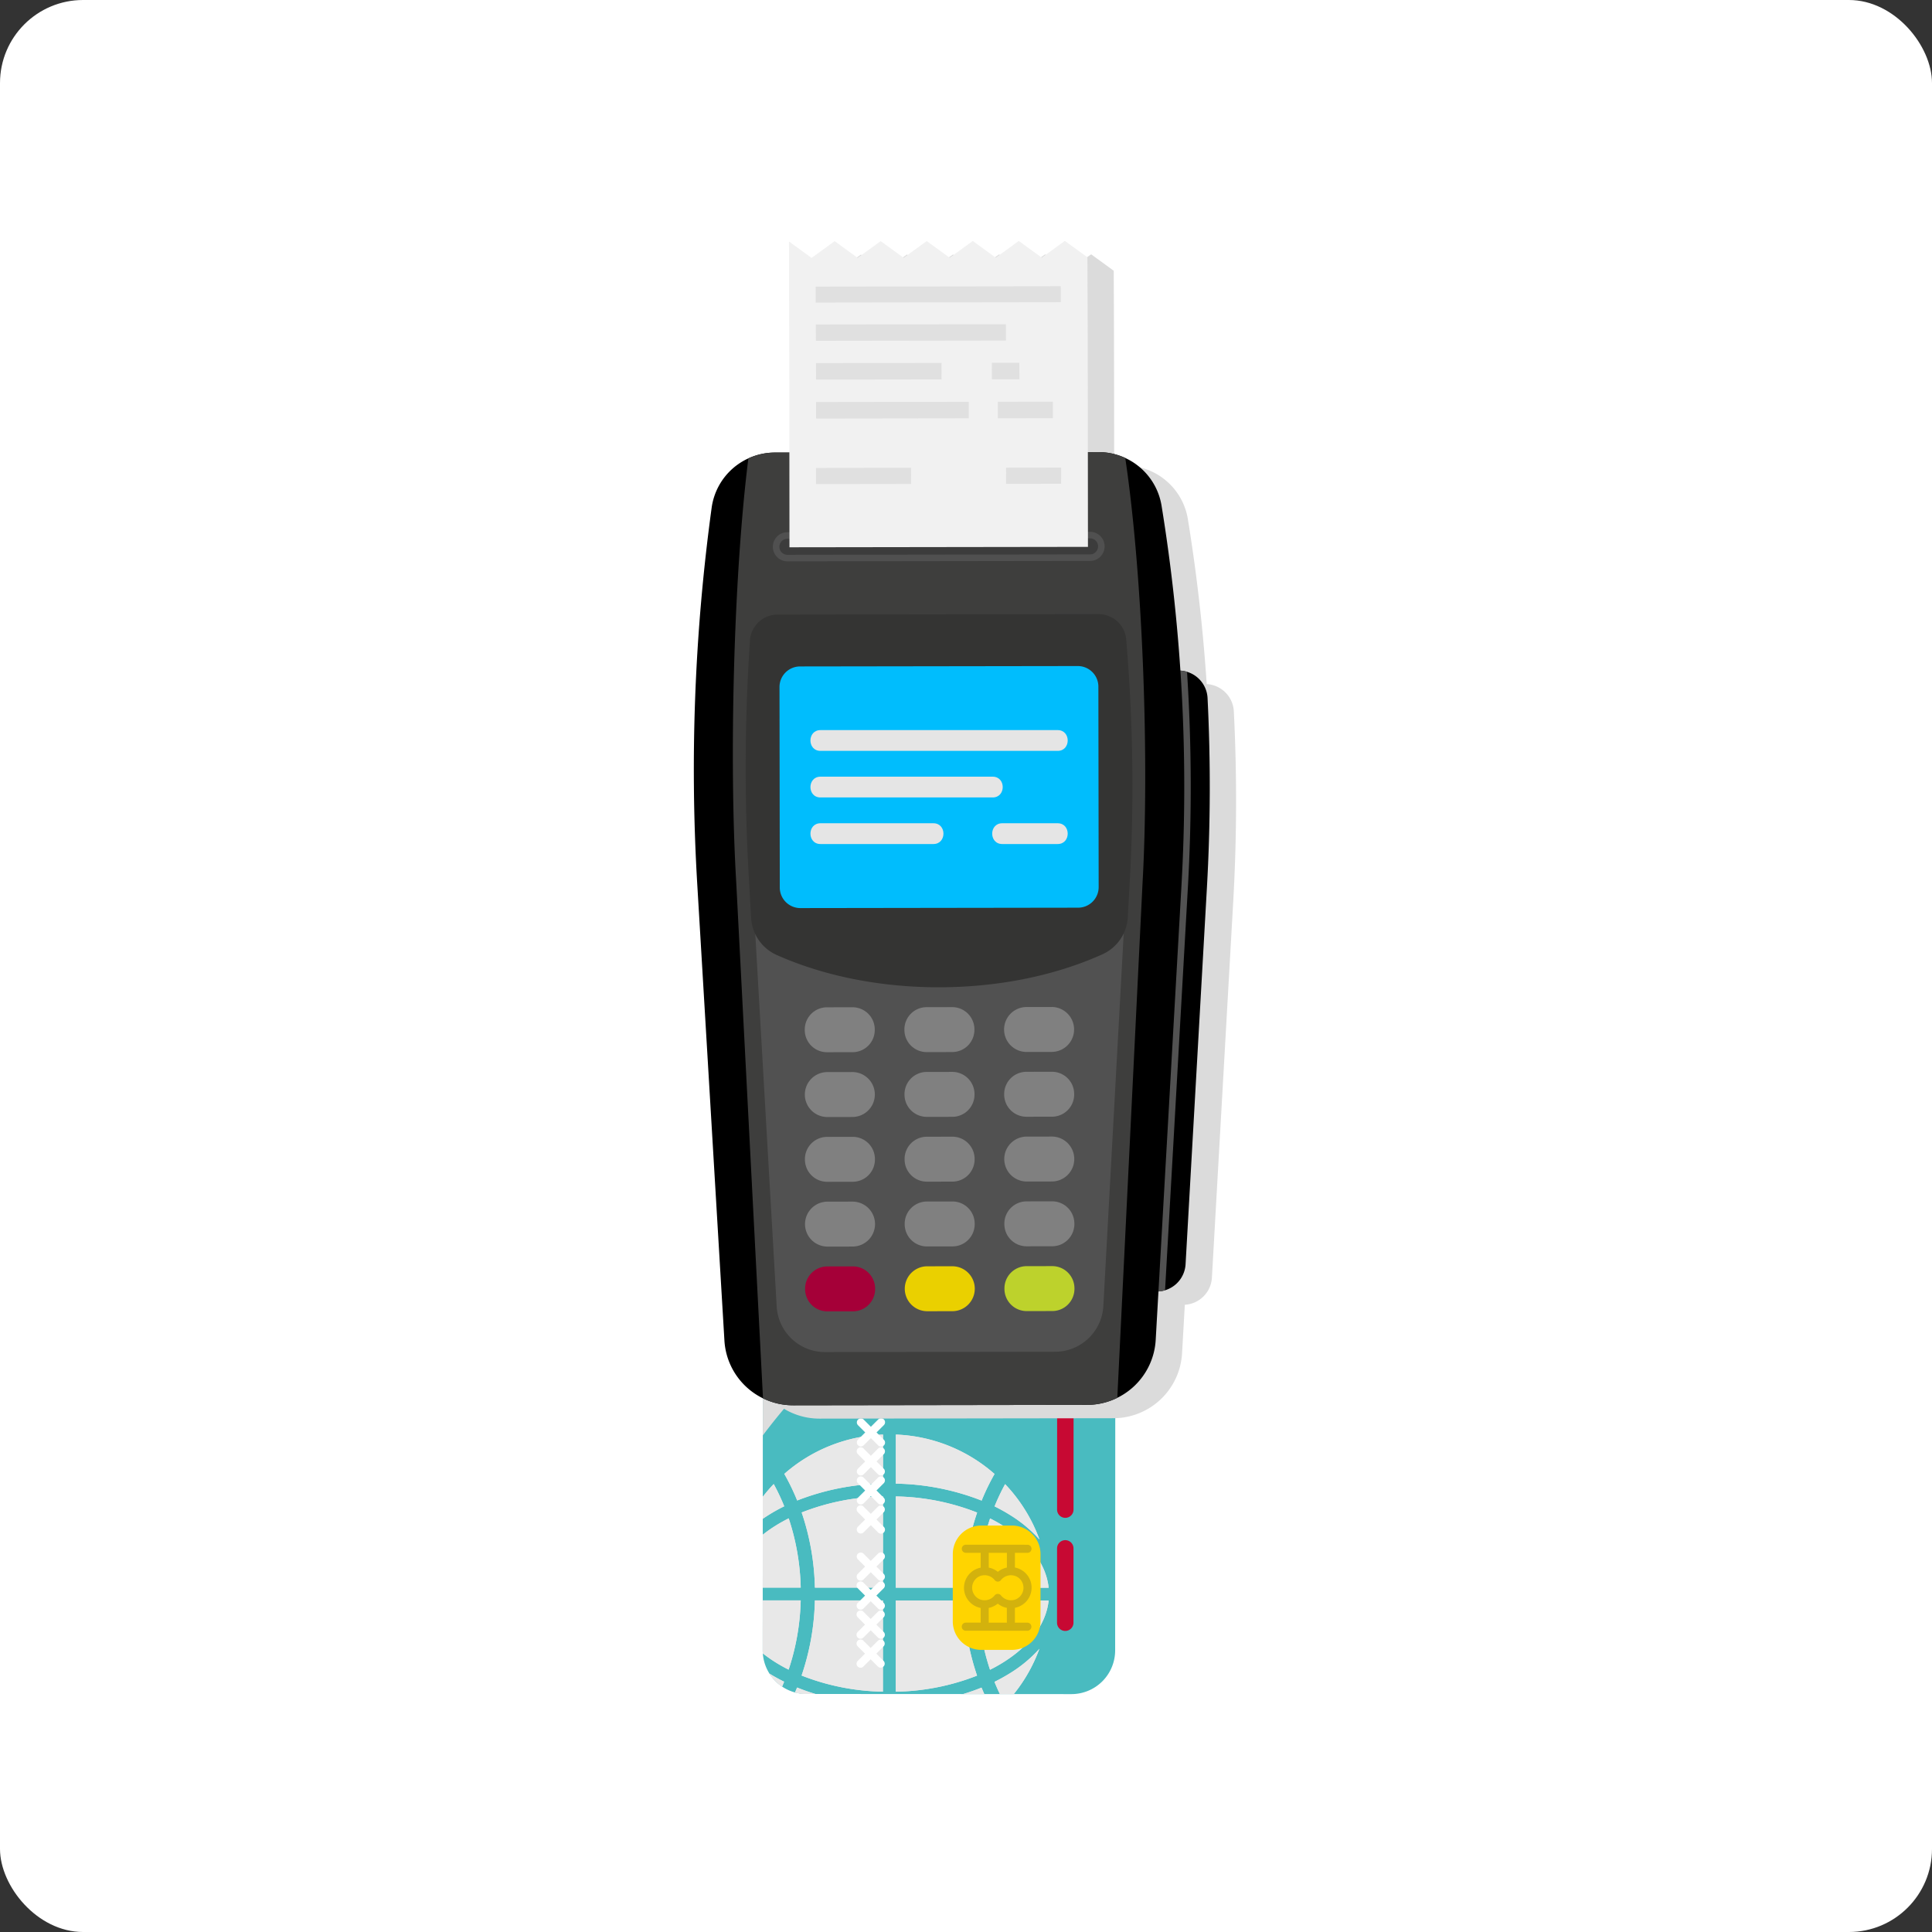 <svg xmlns="http://www.w3.org/2000/svg" width="465" height="465" viewBox="0 0 465 465">
  <rect x="0" y="0" width="465" height="465" fill="#333333" stroke="none"/>
  <g id="handheld" transform="translate(-113 -2417)">
    <g id="Group_12383" data-name="Group 12383">
      <g id="Group_12464" data-name="Group 12464">
        <rect id="Rectangle_7288" data-name="Rectangle 7288" width="465" height="465" rx="20" transform="translate(113 2417)" fill="#fff"/>
        <g id="Group_12463" data-name="Group 12463" transform="translate(-807.265 2331.15)">
          <g id="Group_12440" data-name="Group 12440" transform="translate(1103.834 356.34)">
            <g id="Group_12386" data-name="Group 12386">
              <path id="Path_55896" data-name="Path 55896" d="M1202.592,1625.177a10.524,10.524,0,0,1-10.492-9.777q-.026-.373-.026-.751l.058-116.175a10.524,10.524,0,0,1,10.529-10.518l63.782.031a10.524,10.524,0,0,1,10.517,10.53l-.017,34.331-.041,81.844a10.523,10.523,0,0,1-10.528,10.518l-40.452-.02Z" transform="translate(-1192.073 -1487.956)" fill="#49bbc0"/>
              <path id="Path_55897" data-name="Path 55897" d="M1192.236,1562.944l.032-64.473a10.525,10.525,0,0,1,10.529-10.518l63.782.032a10.523,10.523,0,0,1,10.517,10.529l-.007,14.175C1243.63,1515.634,1213.713,1534.4,1192.236,1562.944Z" transform="translate(-1192.21 -1487.953)" fill="#ddd" style="mix-blend-mode: multiply;isolation: isolate"/>
              <g id="Group_12384" data-name="Group 12384" transform="translate(0 74.785)" style="mix-blend-mode: multiply;isolation: isolate">
                <path id="Path_55898" data-name="Path 55898" d="M1201.261,2105.234l-9.142,0,.006-12.727q.491-.39,1.011-.77c.069-.051.14-.1.21-.152.044-.033.089-.065.132-.095.073-.053.145-.1.219-.155.119-.083.238-.166.359-.248q.542-.37,1.113-.726,1.53-.959,3.2-1.794A56.784,56.784,0,0,1,1201.261,2105.234Z" transform="translate(-1192.111 -2068.397)" fill="#e8e8e8"/>
                <path id="Path_55899" data-name="Path 55899" d="M1251.4,2059.049a60.087,60.087,0,0,1,3.183,18.086l16.384.008.011-21.957A55.839,55.839,0,0,0,1251.4,2059.049Z" transform="translate(-1242.022 -2040.296)" fill="#e8e8e8"/>
                <path id="Path_55900" data-name="Path 55900" d="M1525.986,2090.516q-1.529-.96-3.2-1.8a56.727,56.727,0,0,0-2.911,16.667l17,.009C1536.283,2099.822,1532.471,2094.587,1525.986,2090.516Z" transform="translate(-1468.055 -2068.528)" fill="#e8e8e8"/>
                <path id="Path_55901" data-name="Path 55901" d="M1394.661,2055.2l-.011,21.957,16.384.008a60.093,60.093,0,0,1,3.2-18.083A55.836,55.836,0,0,0,1394.661,2055.2Z" transform="translate(-1362.624 -2040.305)" fill="#e8e8e8"/>
                <path id="Path_55902" data-name="Path 55902" d="M1192.171,2044.663l0-5.3a39.055,39.055,0,0,1,2.636-3.071,51.112,51.112,0,0,1,2.528,5.359,42.044,42.044,0,0,0-3.76,2.09c-.121.076-.241.152-.36.229l-.053.034-.185.119-.034.022-.183.121-.016.01-.121.08c-.037.024-.073.049-.109.074Z" transform="translate(-1192.155 -2024.387)" fill="#e8e8e8"/>
                <path id="Path_55903" data-name="Path 55903" d="M1548.852,2043.918a32.053,32.053,0,0,1,7.038,5.863,38.241,38.241,0,0,0-8.262-13.312,51.064,51.064,0,0,0-2.534,5.356A42.148,42.148,0,0,1,1548.852,2043.918Z" transform="translate(-1489.284 -2024.538)" fill="#e8e8e8"/>
                <path id="Path_55904" data-name="Path 55904" d="M1415.384,1976.9a54.306,54.306,0,0,1,3.106-6.4,38.1,38.1,0,0,0-23.755-9.486l-.006,11.81A59.05,59.05,0,0,1,1415.384,1976.9Z" transform="translate(-1362.691 -1961.012)" fill="#e8e8e8"/>
                <path id="Path_55905" data-name="Path 55905" d="M1549.6,2298.083l-3.344,0q-.694-1.449-1.3-2.948a42.312,42.312,0,0,0,3.76-2.089,32.059,32.059,0,0,0,7.044-5.856A38.126,38.126,0,0,1,1549.6,2298.083Z" transform="translate(-1489.172 -2235.621)" fill="#e8e8e8"/>
                <path id="Path_55906" data-name="Path 55906" d="M1248.727,1972.814l.006-11.81a38.1,38.1,0,0,0-23.765,9.462,54.314,54.314,0,0,1,3.1,6.407A59.045,59.045,0,0,1,1248.727,1972.814Z" transform="translate(-1219.767 -1961.003)" fill="#e8e8e8"/>
                <path id="Path_55907" data-name="Path 55907" d="M1502.343,2347.806l-5.082,0q2.28-.686,4.423-1.552Q1502,2347.035,1502.343,2347.806Z" transform="translate(-1449.013 -2285.346)" fill="#e8e8e8"/>
                <path id="Path_55908" data-name="Path 55908" d="M1205.422,2327.962c-.01.025-.023.052-.033.077a10.563,10.563,0,0,1-3.046-3.128c.14.087.281.173.422.257l.011.007,0,0c.117.071.235.141.353.21q.2.121.411.238c.139.079.276.158.416.235.156.087.314.174.472.259.1.053.193.1.29.155.082.045.163.089.247.131q.226.119.454.233c.152.078.3.155.458.23-.083.2-.167.409-.252.612l0,.01c-.052.122-.1.244-.157.365C1205.452,2327.891,1205.438,2327.927,1205.422,2327.962Z" transform="translate(-1200.719 -2267.38)" fill="#e8e8e8"/>
                <path id="Path_55909" data-name="Path 55909" d="M1246.156,2347.661l.024.007H1244a10.5,10.5,0,0,1-2.743-.363q.117-.267.23-.535c.093-.218.182-.438.272-.657q.8.325,1.625.625c.127.048.255.093.383.137.088.033.178.065.268.095.167.06.336.118.505.173.141.049.284.1.426.143l.154.05c.132.044.265.087.4.128l.178.057C1245.849,2347.567,1246,2347.615,1246.156,2347.661Z" transform="translate(-1233.481 -2285.229)" fill="#e8e8e8"/>
                <path id="Path_55910" data-name="Path 55910" d="M1270.852,2235.464l.011-21.957-16.384-.008a60.1,60.1,0,0,1-3.2,18.083A55.845,55.845,0,0,0,1270.852,2235.464Z" transform="translate(-1241.918 -2173.582)" fill="#e8e8e8"/>
                <path id="Path_55911" data-name="Path 55911" d="M1414.149,2231.655a60.1,60.1,0,0,1-3.183-18.086l-16.384-.008-.011,21.957A55.835,55.835,0,0,0,1414.149,2231.655Z" transform="translate(-1362.558 -2173.633)" fill="#e8e8e8"/>
                <path id="Path_55912" data-name="Path 55912" d="M1525.961,2228.5c6.49-4.065,10.307-9.3,10.905-14.868l-17-.009a56.723,56.723,0,0,0,2.894,16.67C1523.872,2229.736,1524.941,2229.139,1525.961,2228.5Z" transform="translate(-1468.046 -2173.686)" fill="#e8e8e8"/>
                <path id="Path_55913" data-name="Path 55913" d="M1198.309,2230.131q-1.664-.838-3.2-1.8c-.135-.085-.269-.171-.4-.256-.107-.069-.212-.139-.318-.209s-.2-.133-.3-.2l-.01-.008-.253-.173-.294-.208c-.1-.068-.2-.14-.3-.211-.237-.172-.471-.344-.7-.522-.07-.053-.138-.105-.207-.16s-.154-.12-.231-.181q-.026-.372-.026-.75l.006-12,9.142,0A56.782,56.782,0,0,1,1198.309,2230.131Z" transform="translate(-1192.071 -2173.548)" fill="#e8e8e8"/>
                <path id="Path_55914" data-name="Path 55914" d="M1250.415,1972.933a50.907,50.907,0,0,0-2.534,5.355,42.017,42.017,0,0,1,3.758,2.094,32.011,32.011,0,0,1,7.038,5.862A38.242,38.242,0,0,0,1250.415,1972.933Zm-2.545-2.443a38.1,38.1,0,0,0-23.755-9.487l-.006,11.81a59.051,59.051,0,0,1,20.655,4.08A54.264,54.264,0,0,1,1247.87,1970.489Zm-26.84,2.322.006-11.81a38.1,38.1,0,0,0-23.765,9.463,54.194,54.194,0,0,1,3.1,6.406A59.058,59.058,0,0,1,1221.03,1972.811Zm-28.489,8.159.121-.081.016-.01.183-.121.034-.022.185-.119.053-.034c.119-.078.239-.153.36-.229a41.982,41.982,0,0,1,3.76-2.09,51.091,51.091,0,0,0-2.528-5.359,39.058,39.058,0,0,0-2.636,3.071l0,5.3.344-.235Zm28.488-5.078a55.832,55.832,0,0,0-19.578,3.862,60.059,60.059,0,0,1,3.183,18.086l16.384.008Zm22.654,3.883a55.843,55.843,0,0,0-19.574-3.882l-.011,21.957,16.384.008A60.1,60.1,0,0,1,1243.682,1979.775Zm6.319,3.214q-1.527-.96-3.2-1.8a56.737,56.737,0,0,0-2.909,16.667l17,.008C1260.3,1992.295,1256.487,1987.059,1250,1982.989Zm8.662,29.579a32.053,32.053,0,0,1-7.044,5.857,42.375,42.375,0,0,1-3.76,2.089q.6,1.5,1.3,2.948l3.344,0A38.123,38.123,0,0,0,1258.663,2012.568Zm-8.678,3.246c6.49-4.064,10.308-9.3,10.906-14.868l-17-.009a56.744,56.744,0,0,0,2.893,16.67C1247.9,2017.051,1248.966,2016.454,1249.985,2015.814Zm-6.322,3.208a60.1,60.1,0,0,1-3.184-18.086l-16.384-.008-.011,21.958A55.872,55.872,0,0,0,1243.663,2019.022Zm-22.647-18.1-16.384-.008a60.07,60.07,0,0,1-3.2,18.083,55.874,55.874,0,0,0,19.574,3.883Zm-19.8-.01-9.142,0-.006,12q0,.378.026.75c.076.061.153.121.231.181s.137.107.207.16c.229.177.463.35.7.521.1.071.2.143.3.211s.2.139.294.207l.253.173.01.008c.1.067.2.135.3.2s.211.14.318.208c.132.086.266.172.4.256q1.529.961,3.2,1.8A56.783,56.783,0,0,0,1201.219,2000.917Zm-4.446,20.667c.016-.036.03-.071.045-.107.054-.121.106-.244.157-.365l0-.01c.086-.2.169-.407.252-.612-.153-.075-.306-.152-.458-.23s-.3-.155-.454-.234c-.083-.042-.165-.086-.247-.131-.1-.05-.194-.1-.29-.154-.158-.085-.315-.172-.472-.259-.14-.077-.277-.156-.415-.235s-.276-.158-.412-.238c-.119-.069-.236-.14-.354-.21l0,0-.01-.007c-.141-.085-.282-.17-.422-.258a10.56,10.56,0,0,0,3.046,3.128C1196.751,2021.635,1196.763,2021.609,1196.774,2021.583Zm7.973,1.849-.459-.141-.178-.057c-.133-.041-.266-.085-.4-.128l-.154-.05c-.142-.046-.285-.094-.426-.143-.169-.055-.338-.114-.505-.173-.09-.03-.18-.062-.268-.095-.128-.045-.256-.091-.383-.137q-.823-.3-1.625-.625c-.09.219-.18.439-.272.657q-.113.269-.23.535a10.51,10.51,0,0,0,2.743.363h2.181Zm40-1.527q-2.14.864-4.423,1.552l5.082,0Q1245.061,2022.688,1244.742,2021.906Zm-46.415-40.738q-1.665.836-3.2,1.794-.57.358-1.113.726c-.121.082-.24.165-.359.248-.074.05-.146.1-.219.154-.043.03-.088.062-.132.095-.07.05-.141.1-.21.152q-.521.38-1.011.77l-.006,12.727,9.142,0A56.786,56.786,0,0,0,1198.327,1981.167Z" transform="translate(-1192.071 -1961.001)" fill="#e8e8e8"/>
              </g>
              <path id="Path_55915" data-name="Path 55915" d="M1644.226,1801.459l-.021,41.622a1.979,1.979,0,0,1-1.98,1.978h0a1.979,1.979,0,0,1-1.978-1.98l.021-41.622a1.979,1.979,0,0,1,1.98-1.979h0A1.98,1.98,0,0,1,1644.226,1801.459Z" transform="translate(-1569.394 -1750.23)" fill="#c70933"/>
              <path id="Path_55916" data-name="Path 55916" d="M1248.6,1561.5l.01-19.749a2.017,2.017,0,0,0-1.883-2.034,1.98,1.98,0,0,0-2.076,1.976l-.01,19.8a1.979,1.979,0,0,0,1.978,1.98h0A1.979,1.979,0,0,0,1248.6,1561.5Z" transform="translate(-1236.334 -1531.532)" fill="#c1003a"/>
              <path id="Path_55917" data-name="Path 55917" d="M1248.536,1758.692l0-8.625a1.979,1.979,0,0,0-1.978-1.98h0a1.979,1.979,0,0,0-1.98,1.978l0,8.681a1.979,1.979,0,0,0,2.074,1.978A2.016,2.016,0,0,0,1248.536,1758.692Z" transform="translate(-1236.276 -1706.962)" fill="#c1003a"/>
              <path id="Path_55918" data-name="Path 55918" d="M1644.128,2123.754l-.009,17.891a1.98,1.98,0,0,1-1.981,1.978h0a1.979,1.979,0,0,1-1.978-1.98l.009-17.891a1.979,1.979,0,0,1,1.98-1.979h0A1.98,1.98,0,0,1,1644.128,2123.754Z" transform="translate(-1569.321 -2021.573)" fill="#c70933"/>
              <g id="Group_12385" data-name="Group 12385" transform="translate(45.747 96.686)">
                <path id="Path_55919" data-name="Path 55919" d="M1481.445,2122.585l.008-16.174a6.877,6.877,0,0,1,6.88-6.873l7.358,0a6.877,6.877,0,0,1,6.873,6.88l-.008,16.174a6.877,6.877,0,0,1-6.88,6.873l-7.358,0A6.877,6.877,0,0,1,1481.445,2122.585Z" transform="translate(-1481.445 -2099.538)" fill="#ffd400"/>
                <path id="Path_55920" data-name="Path 55920" d="M1509.253,2149.42h1.843a.972.972,0,0,0,.021-1.943l-3.033,0q0-1.789,0-3.578a4.933,4.933,0,0,0,.556-9.554,4.684,4.684,0,0,0-.551-.146l0-3.532h3.013a.972.972,0,0,0,.022-1.944l-13-.007h-1.843a.972.972,0,0,0-.022,1.944l3.583,0q0,1.789,0,3.578a4.933,4.933,0,0,0-.555,9.554,4.587,4.587,0,0,0,.551.147l0,3.532h-3.563a.972.972,0,0,0-.021,1.944Zm-3.1-18.756q0,1.772,0,3.545a5.087,5.087,0,0,0-2.179,1.036,4.806,4.806,0,0,0-2.184-1.019q0-1.782,0-3.564Zm-6.687,11.111a3.028,3.028,0,0,1,.336-5.561,3.109,3.109,0,0,1,3.481,1.095.974.974,0,0,0,1.374,0,3.091,3.091,0,0,1,3.812-.946,3.028,3.028,0,0,1-.335,5.561,3.088,3.088,0,0,1-3.394-.994.986.986,0,0,0-.087-.1.98.98,0,0,0-1.374,0,1.057,1.057,0,0,0-.095.111A3.071,3.071,0,0,1,1499.461,2141.775Zm2.318,2.153a5.088,5.088,0,0,0,2.179-1.036,4.806,4.806,0,0,0,2.184,1.019q0,1.782,0,3.564l-4.363,0Q1501.779,2145.7,1501.779,2143.928Z" transform="translate(-1493.128 -2124.103)" fill="#d3b20d"/>
              </g>
            </g>
            <g id="Group_12439" data-name="Group 12439" transform="translate(22.596 6.316)">
              <g id="Group_12399" data-name="Group 12399" transform="translate(0.098)">
                <g id="Group_12389" data-name="Group 12389" transform="translate(0.021)">
                  <g id="Group_12388" data-name="Group 12388">
                    <g id="Group_12387" data-name="Group 12387">
                      <path id="Path_55921" data-name="Path 55921" d="M1339.149,1532.659l1.146,1.149.6.6a.962.962,0,1,0,1.362-1.36l-1.75-1.753,1.149-1.147.6-.6a.963.963,0,1,0-1.36-1.363l-1.753,1.75-1.146-1.149-.6-.6a.963.963,0,0,0-1.363,1.36l1.75,1.753-1.149,1.146-.6.6a.963.963,0,1,0,1.36,1.363Z" transform="translate(-1335.758 -1527.905)" fill="#fff"/>
                    </g>
                  </g>
                </g>
                <g id="Group_12392" data-name="Group 12392" transform="translate(0.014 6.985)">
                  <g id="Group_12391" data-name="Group 12391">
                    <g id="Group_12390" data-name="Group 12390">
                      <path id="Path_55922" data-name="Path 55922" d="M1339.1,1576.84l1.146,1.149.6.6a.962.962,0,1,0,1.362-1.36l-1.75-1.753,1.149-1.146.6-.6a.963.963,0,1,0-1.36-1.363l-1.753,1.75-1.146-1.149-.6-.6a.963.963,0,1,0-1.363,1.36l1.75,1.753-1.149,1.146-.6.6a.963.963,0,1,0,1.36,1.363Z" transform="translate(-1335.713 -1572.086)" fill="#fff"/>
                    </g>
                  </g>
                </g>
                <g id="Group_12395" data-name="Group 12395" transform="translate(0.007 13.969)">
                  <g id="Group_12394" data-name="Group 12394">
                    <g id="Group_12393" data-name="Group 12393">
                      <path id="Path_55923" data-name="Path 55923" d="M1339.059,1621.02l1.146,1.149.6.6a.963.963,0,0,0,1.363-1.36l-1.75-1.753,1.149-1.146.6-.6a.963.963,0,1,0-1.36-1.363l-1.753,1.75-1.147-1.149-.6-.6a.963.963,0,1,0-1.363,1.36l1.75,1.753-1.149,1.146-.6.6a.963.963,0,1,0,1.36,1.363Z" transform="translate(-1335.668 -1616.266)" fill="#fff"/>
                    </g>
                  </g>
                </g>
                <g id="Group_12398" data-name="Group 12398" transform="translate(0 20.954)">
                  <g id="Group_12397" data-name="Group 12397">
                    <g id="Group_12396" data-name="Group 12396">
                      <path id="Path_55924" data-name="Path 55924" d="M1339.014,1665.2l1.147,1.149.6.6a.963.963,0,1,0,1.363-1.36l-1.75-1.753,1.149-1.146.6-.6a.963.963,0,0,0-1.36-1.363l-1.753,1.75-1.146-1.149-.6-.6a.963.963,0,0,0-1.363,1.36l1.75,1.753-1.149,1.146-.6.6a.962.962,0,1,0,1.36,1.363Z" transform="translate(-1335.623 -1660.447)" fill="#fff"/>
                    </g>
                  </g>
                </g>
              </g>
              <g id="Group_12412" data-name="Group 12412" transform="translate(0.065 32.283)">
                <g id="Group_12402" data-name="Group 12402" transform="translate(0.021)">
                  <g id="Group_12401" data-name="Group 12401">
                    <g id="Group_12400" data-name="Group 12400">
                      <path id="Path_55925" data-name="Path 55925" d="M1338.942,1736.865l1.146,1.149.6.6a.963.963,0,0,0,1.363-1.36l-1.75-1.753,1.149-1.146.6-.6a.963.963,0,0,0-1.36-1.363l-1.753,1.75-1.146-1.149-.6-.6a.963.963,0,1,0-1.363,1.36l1.75,1.753-1.149,1.147-.6.6a.963.963,0,1,0,1.36,1.363Z" transform="translate(-1335.55 -1732.111)" fill="#fff"/>
                    </g>
                  </g>
                </g>
                <g id="Group_12405" data-name="Group 12405" transform="translate(0.014 6.984)">
                  <g id="Group_12404" data-name="Group 12404">
                    <g id="Group_12403" data-name="Group 12403">
                      <path id="Path_55926" data-name="Path 55926" d="M1338.9,1781.045l1.146,1.149.6.6a.962.962,0,1,0,1.363-1.36l-1.75-1.753,1.149-1.146.6-.6a.962.962,0,1,0-1.36-1.363l-1.753,1.75-1.146-1.149-.6-.6a.963.963,0,1,0-1.363,1.36l1.75,1.753-1.149,1.146-.6.6a.963.963,0,0,0,1.36,1.363Z" transform="translate(-1335.506 -1776.292)" fill="#fff"/>
                    </g>
                  </g>
                </g>
                <g id="Group_12408" data-name="Group 12408" transform="translate(0.007 13.969)">
                  <g id="Group_12407" data-name="Group 12407">
                    <g id="Group_12406" data-name="Group 12406">
                      <path id="Path_55927" data-name="Path 55927" d="M1338.852,1825.226l1.146,1.149.6.6a.963.963,0,0,0,1.363-1.36l-1.75-1.753,1.149-1.146.6-.6a.962.962,0,1,0-1.36-1.363l-1.753,1.75-1.147-1.149-.6-.6a.963.963,0,0,0-1.363,1.36l1.75,1.753-1.149,1.147-.6.6a.963.963,0,0,0,1.36,1.363Z" transform="translate(-1335.461 -1820.472)" fill="#fff"/>
                    </g>
                  </g>
                </g>
                <g id="Group_12411" data-name="Group 12411" transform="translate(0 20.954)">
                  <g id="Group_12410" data-name="Group 12410">
                    <g id="Group_12409" data-name="Group 12409">
                      <path id="Path_55928" data-name="Path 55928" d="M1338.807,1869.406l1.147,1.149.6.6a.963.963,0,1,0,1.363-1.36l-1.75-1.753,1.149-1.146.6-.6a.963.963,0,0,0-1.36-1.363l-1.753,1.75-1.147-1.149-.6-.6a.963.963,0,0,0-1.363,1.36l1.75,1.753-1.149,1.146-.6.6a.963.963,0,1,0,1.36,1.363Z" transform="translate(-1335.416 -1864.652)" fill="#fff"/>
                    </g>
                  </g>
                </g>
              </g>
              <g id="Group_12425" data-name="Group 12425" transform="translate(0.033 64.566)">
                <g id="Group_12415" data-name="Group 12415" transform="translate(0.021)">
                  <g id="Group_12414" data-name="Group 12414">
                    <g id="Group_12413" data-name="Group 12413">
                      <path id="Path_55929" data-name="Path 55929" d="M1338.735,1941.071l1.146,1.149.6.6a.963.963,0,1,0,1.363-1.36l-1.75-1.753,1.149-1.147.6-.6a.963.963,0,1,0-1.36-1.363l-1.753,1.75-1.146-1.149-.6-.6a.963.963,0,0,0-1.363,1.36l1.75,1.753-1.149,1.147-.6.6a.963.963,0,0,0,1.36,1.363Z" transform="translate(-1335.344 -1936.317)" fill="#fff"/>
                    </g>
                  </g>
                </g>
                <g id="Group_12418" data-name="Group 12418" transform="translate(0.014 6.984)">
                  <g id="Group_12417" data-name="Group 12417">
                    <g id="Group_12416" data-name="Group 12416">
                      <path id="Path_55930" data-name="Path 55930" d="M1338.69,1985.251l1.146,1.149.6.6a.963.963,0,0,0,1.363-1.36l-1.75-1.753,1.149-1.146.6-.6a.962.962,0,1,0-1.36-1.363l-1.753,1.75-1.146-1.149-.6-.6a.963.963,0,1,0-1.363,1.36l1.75,1.753-1.149,1.146-.6.6a.963.963,0,0,0,1.36,1.363Z" transform="translate(-1335.299 -1980.497)" fill="#fff"/>
                    </g>
                  </g>
                </g>
                <g id="Group_12421" data-name="Group 12421" transform="translate(0.007 13.969)">
                  <g id="Group_12420" data-name="Group 12420">
                    <g id="Group_12419" data-name="Group 12419">
                      <path id="Path_55931" data-name="Path 55931" d="M1338.645,2029.432l1.146,1.149.6.6a.962.962,0,0,0,1.363-1.36l-1.75-1.753,1.149-1.146.6-.6a.962.962,0,1,0-1.36-1.363l-1.753,1.75-1.146-1.149-.6-.6a.963.963,0,0,0-1.363,1.36l1.75,1.753-1.149,1.146-.6.6a.963.963,0,0,0,1.36,1.363Z" transform="translate(-1335.254 -2024.678)" fill="#fff"/>
                    </g>
                  </g>
                </g>
                <g id="Group_12424" data-name="Group 12424" transform="translate(0 20.954)">
                  <g id="Group_12423" data-name="Group 12423">
                    <g id="Group_12422" data-name="Group 12422">
                      <path id="Path_55932" data-name="Path 55932" d="M1338.6,2073.612l1.147,1.149.6.6a.963.963,0,1,0,1.363-1.36l-1.75-1.753,1.149-1.146.6-.6a.963.963,0,0,0-1.36-1.363l-1.753,1.75-1.146-1.149-.6-.6a.963.963,0,1,0-1.363,1.36l1.75,1.753-1.149,1.146-.6.6a.963.963,0,0,0,1.36,1.363Z" transform="translate(-1335.209 -2068.858)" fill="#fff"/>
                    </g>
                  </g>
                </g>
              </g>
              <g id="Group_12438" data-name="Group 12438" transform="translate(0 96.849)">
                <g id="Group_12428" data-name="Group 12428" transform="translate(0.021)">
                  <g id="Group_12427" data-name="Group 12427">
                    <g id="Group_12426" data-name="Group 12426">
                      <path id="Path_55933" data-name="Path 55933" d="M1338.528,2145.277l1.146,1.149.6.6a.963.963,0,1,0,1.363-1.36l-1.75-1.753,1.149-1.146.6-.6a.963.963,0,1,0-1.36-1.363l-1.753,1.75-1.146-1.149-.6-.6a.963.963,0,0,0-1.363,1.36l1.75,1.753-1.149,1.146-.6.6a.962.962,0,1,0,1.36,1.362Z" transform="translate(-1335.136 -2140.523)" fill="#fff"/>
                    </g>
                  </g>
                </g>
                <g id="Group_12431" data-name="Group 12431" transform="translate(0.014 6.984)">
                  <g id="Group_12430" data-name="Group 12430">
                    <g id="Group_12429" data-name="Group 12429">
                      <path id="Path_55934" data-name="Path 55934" d="M1338.483,2189.457l1.146,1.149.6.6a.963.963,0,1,0,1.363-1.36l-1.75-1.753,1.149-1.146.6-.6a.963.963,0,1,0-1.36-1.363l-1.753,1.75-1.146-1.149-.6-.6a.963.963,0,1,0-1.363,1.36l1.75,1.753-1.149,1.146-.6.6a.962.962,0,1,0,1.36,1.362Z" transform="translate(-1335.092 -2184.703)" fill="#fff"/>
                    </g>
                  </g>
                </g>
                <g id="Group_12434" data-name="Group 12434" transform="translate(0.007 13.969)">
                  <g id="Group_12433" data-name="Group 12433">
                    <g id="Group_12432" data-name="Group 12432">
                      <path id="Path_55935" data-name="Path 55935" d="M1338.438,2233.638l1.147,1.149.6.6a.963.963,0,1,0,1.363-1.36l-1.75-1.753,1.149-1.147.6-.6a.962.962,0,1,0-1.36-1.363l-1.753,1.75-1.147-1.149-.6-.6a.963.963,0,1,0-1.363,1.36l1.75,1.753-1.149,1.146-.6.6a.963.963,0,1,0,1.36,1.363Z" transform="translate(-1335.047 -2228.884)" fill="#fff"/>
                    </g>
                  </g>
                </g>
                <g id="Group_12437" data-name="Group 12437" transform="translate(0 20.954)">
                  <g id="Group_12436" data-name="Group 12436">
                    <g id="Group_12435" data-name="Group 12435">
                      <path id="Path_55936" data-name="Path 55936" d="M1338.393,2277.818l1.147,1.149.6.6a.963.963,0,0,0,1.363-1.36l-1.75-1.753,1.149-1.146.6-.6a.963.963,0,0,0-1.36-1.363l-1.753,1.75-1.147-1.149-.6-.6a.962.962,0,1,0-1.363,1.36l1.75,1.753-1.149,1.147-.6.6a.962.962,0,1,0,1.36,1.363Z" transform="translate(-1335.002 -2273.064)" fill="#fff"/>
                    </g>
                  </g>
                </g>
              </g>
            </g>
          </g>
          <g id="Group_12457" data-name="Group 12457" transform="translate(1087.265 143.85)">
            <path id="Path_55937" data-name="Path 55937" d="M1250.938,274.331a6.939,6.939,0,0,0-6.532-6.618q-1.322-19.929-4.533-39.693a15.373,15.373,0,0,0-15.193-12.9l-2.549,0c-.009-15.714-.02-32.061-.107-46.891q-2.706-1.984-5.4-3.932h-.064q-2.766,1.987-5.522,4.013-2.752-2.017-5.494-4h-.064q-2.766,1.987-5.522,4.013-2.751-2.017-5.494-4h-.064q-2.766,1.987-5.523,4.013-2.751-2.017-5.494-4h-.064q-2.766,1.987-5.522,4.013-2.751-2.017-5.494-4h-.064q-2.766,1.987-5.522,4.013-2.751-2.017-5.494-4h-.064q-2.766,1.987-5.522,4.013-2.722-2-5.436-3.956c.045,15.834.078,33.686.1,50.788l-3.5,0a15.364,15.364,0,0,0-15.206,13.292,464.705,464.705,0,0,0-3.462,90.581l6.539,109.851a16.567,16.567,0,0,0,16.556,15.577l70.735-.1a16.575,16.575,0,0,0,16.511-15.624l.662-11.682a6.936,6.936,0,0,0,6.524-6.553l5.139-90.682A429.064,429.064,0,0,0,1250.938,274.331Z" transform="translate(-1120.971 -161.067)" fill="#dbdbdb" style="mix-blend-mode: multiply;isolation: isolate"/>
            <path id="Path_55938" data-name="Path 55938" d="M1552.706,850.08l-5.139,90.682a6.955,6.955,0,0,1-6.943,6.569l-46.244.065c.165-3.887.2-7.776.171-11.638-.064-7.691-.422-15.374-.692-23.058-.286-8.088-.29-16.17-.3-24.261l-.128-90.476,52.462-.074a6.955,6.955,0,0,1,6.966,6.633A429.1,429.1,0,0,1,1552.706,850.08Z" transform="translate(-1429.219 -694.491)"/>
            <path id="Path_55939" data-name="Path 55939" d="M1523.71,850.086l-5.494,96.949a6.991,6.991,0,0,1-2,.3l-50.826.072c.164-3.888.2-7.776.169-11.638-.062-7.691-.422-15.374-.692-23.058-.284-8.088-.29-16.17-.3-24.261l-.128-90.476,57.046-.081a6.982,6.982,0,0,1,2.02.294A429.636,429.636,0,0,1,1523.71,850.086Z" transform="translate(-1404.806 -694.491)" fill="#525252"/>
            <path id="Path_55940" data-name="Path 55940" d="M1204.623,569.651l-6.2,109.338a16.575,16.575,0,0,1-16.511,15.624l-70.735.1a16.567,16.567,0,0,1-16.556-15.577l-6.539-109.851a464.686,464.686,0,0,1,3.462-90.581,15.368,15.368,0,0,1,5.111-9.494,15.424,15.424,0,0,1,10.095-3.8l77.891-.11a15.374,15.374,0,0,1,15.193,12.9A421.448,421.448,0,0,1,1204.623,569.651Z" transform="translate(-1087.265 -414.484)"/>
            <path id="Path_55941" data-name="Path 55941" d="M1245.239,569.117l-6.071,123.8a16.408,16.408,0,0,1-7.265,1.695l-70.735.1a16.43,16.43,0,0,1-7.275-1.674l-6.449-124.313c-1.691-28.426-.721-72.755,2.926-101.917a15.238,15.238,0,0,1,6.371-1.4l77.891-.11a15.344,15.344,0,0,1,6.452,1.41C1245.444,496,1246.86,540.471,1245.239,569.117Z" transform="translate(-1137.252 -414.484)" fill="#3e3e3d"/>
            <path id="Path_55942" data-name="Path 55942" d="M1262.005,782.118a408.269,408.269,0,0,0-.818-57.563,6.554,6.554,0,0,0-6.541-6l-75.966.107a6.553,6.553,0,0,0-6.531,6.111,452.354,452.354,0,0,0-.219,56.939l5.886,102.445a11.636,11.636,0,0,0,11.633,10.969l55.387-.078a11.636,11.636,0,0,0,11.6-11Z" transform="translate(-1157.88 -627.704)" fill="#515151"/>
            <path id="Path_55943" data-name="Path 55943" d="M1258.6,776.633l-.456,8.32a10.4,10.4,0,0,1-6.119,8.9c-11.022,4.973-24.575,7.914-39.236,7.934-14.607.021-28.125-2.862-39.14-7.768a10.393,10.393,0,0,1-6.159-8.9l-.51-8.9a459.884,459.884,0,0,1-.419-46.07q.244-5.924.64-11.847a6.662,6.662,0,0,1,6.642-6.216l77.267-.109a6.664,6.664,0,0,1,6.653,6.1q.5,5.909.832,11.823A414.425,414.425,0,0,1,1258.6,776.633Z" transform="translate(-1153.702 -622.165)" fill="#343433"/>
            <path id="Path_55944" data-name="Path 55944" d="M1289.507,849.153l-66.839.094a4.955,4.955,0,0,1-4.962-4.948l-.068-48.248a4.955,4.955,0,0,1,4.948-4.962l66.839-.095a4.956,4.956,0,0,1,4.962,4.948l.068,48.248A4.955,4.955,0,0,1,1289.507,849.153Z" transform="translate(-1197.026 -688.687)" fill="#00bdfd"/>
            <g id="Group_12441" data-name="Group 12441" transform="translate(26.689 184.357)">
              <path id="Path_55945" data-name="Path 55945" d="M1267.6,1321.289l-6.154.009a5.348,5.348,0,0,1-5.355-5.34v-.118a5.347,5.347,0,0,1,5.34-5.355l6.154-.009a5.348,5.348,0,0,1,5.355,5.34v.118A5.348,5.348,0,0,1,1267.6,1321.289Z" transform="translate(-1256.087 -1310.401)" fill="gray"/>
              <path id="Path_55946" data-name="Path 55946" d="M1419.335,1321.075l-6.154.009a5.347,5.347,0,0,1-5.355-5.34v-.118a5.347,5.347,0,0,1,5.34-5.355l6.154-.009a5.347,5.347,0,0,1,5.355,5.34v.118A5.348,5.348,0,0,1,1419.335,1321.075Z" transform="translate(-1383.838 -1310.22)" fill="gray"/>
              <path id="Rectangle_8762" data-name="Rectangle 8762" d="M5.407,0h6.035a5.407,5.407,0,0,1,5.407,5.407v0a5.407,5.407,0,0,1-5.407,5.407H5.406A5.406,5.406,0,0,1,0,5.407v0A5.407,5.407,0,0,1,5.407,0Z" transform="translate(47.97 0.024) rotate(-0.081)" fill="gray"/>
            </g>
            <g id="Group_12442" data-name="Group 12442" transform="translate(26.704 199.957)">
              <path id="Rectangle_8763" data-name="Rectangle 8763" d="M5.407,0h6.035a5.406,5.406,0,0,1,5.406,5.406v0a5.407,5.407,0,0,1-5.407,5.407H5.406A5.406,5.406,0,0,1,0,5.407v0A5.407,5.407,0,0,1,5.407,0Z" transform="translate(0 0.084) rotate(-0.081)" fill="gray"/>
              <path id="Path_55947" data-name="Path 55947" d="M1419.474,1419.7l-6.154.009a5.348,5.348,0,0,1-5.355-5.34v-.118a5.347,5.347,0,0,1,5.34-5.355l6.154-.009a5.347,5.347,0,0,1,5.355,5.34v.118A5.347,5.347,0,0,1,1419.474,1419.7Z" transform="translate(-1383.969 -1408.857)" fill="gray"/>
              <path id="Path_55948" data-name="Path 55948" d="M1571.214,1419.489l-6.154.009a5.348,5.348,0,0,1-5.355-5.34v-.118a5.348,5.348,0,0,1,5.34-5.355l6.154-.009a5.348,5.348,0,0,1,5.355,5.34v.118A5.347,5.347,0,0,1,1571.214,1419.489Z" transform="translate(-1511.72 -1408.676)" fill="gray"/>
            </g>
            <g id="Group_12443" data-name="Group 12443" transform="translate(26.733 215.542)">
              <path id="Path_55949" data-name="Path 55949" d="M1267.874,1518.547l-6.154.009a5.347,5.347,0,0,1-5.355-5.34v-.118a5.347,5.347,0,0,1,5.34-5.355l6.154-.009a5.348,5.348,0,0,1,5.355,5.34v.118A5.347,5.347,0,0,1,1267.874,1518.547Z" transform="translate(-1256.365 -1507.659)" fill="gray"/>
              <path id="Path_55950" data-name="Path 55950" d="M1419.614,1518.333l-6.154.009a5.348,5.348,0,0,1-5.355-5.34v-.118a5.347,5.347,0,0,1,5.34-5.355l6.154-.009a5.347,5.347,0,0,1,5.355,5.34v.118A5.347,5.347,0,0,1,1419.614,1518.333Z" transform="translate(-1384.116 -1507.479)" fill="gray"/>
              <path id="Rectangle_8764" data-name="Rectangle 8764" d="M5.406,0h6.035a5.407,5.407,0,0,1,5.407,5.407v0a5.406,5.406,0,0,1-5.406,5.406H5.407A5.407,5.407,0,0,1,0,5.406v0A5.406,5.406,0,0,1,5.406,0Z" transform="translate(47.97 0.024) rotate(-0.081)" fill="gray"/>
            </g>
            <g id="Group_12444" data-name="Group 12444" transform="translate(26.748 231.142)">
              <path id="Rectangle_8765" data-name="Rectangle 8765" d="M5.407,0h6.035a5.407,5.407,0,0,1,5.407,5.407v0a5.406,5.406,0,0,1-5.406,5.406H5.407A5.407,5.407,0,0,1,0,5.407v0A5.407,5.407,0,0,1,5.407,0Z" transform="translate(0 0.084) rotate(-0.081)" fill="gray"/>
              <path id="Path_55951" data-name="Path 55951" d="M1419.753,1616.962l-6.154.009a5.348,5.348,0,0,1-5.355-5.34v-.118a5.347,5.347,0,0,1,5.34-5.355l6.154-.009a5.347,5.347,0,0,1,5.355,5.34v.118A5.347,5.347,0,0,1,1419.753,1616.962Z" transform="translate(-1384.248 -1606.115)" fill="gray"/>
              <path id="Path_55952" data-name="Path 55952" d="M1571.493,1616.747l-6.154.009a5.347,5.347,0,0,1-5.355-5.34v-.118a5.347,5.347,0,0,1,5.34-5.355l6.154-.009a5.348,5.348,0,0,1,5.355,5.34v.118A5.348,5.348,0,0,1,1571.493,1616.747Z" transform="translate(-1511.999 -1605.934)" fill="gray"/>
            </g>
            <g id="Group_12445" data-name="Group 12445" transform="translate(26.777 246.734)">
              <path id="Path_55953" data-name="Path 55953" d="M1268.153,1715.805l-6.154.009a5.347,5.347,0,0,1-5.355-5.34v-.118a5.348,5.348,0,0,1,5.34-5.355l6.154-.009a5.347,5.347,0,0,1,5.355,5.34v.119A5.347,5.347,0,0,1,1268.153,1715.805Z" transform="translate(-1256.644 -1704.924)" fill="#a50038"/>
              <path id="Rectangle_8766" data-name="Rectangle 8766" d="M5.406,0h6.035a5.407,5.407,0,0,1,5.407,5.407v0a5.406,5.406,0,0,1-5.406,5.406H5.407A5.407,5.407,0,0,1,0,5.406v0A5.406,5.406,0,0,1,5.406,0Z" transform="translate(23.981 0.05) rotate(-0.081)" fill="#ead000"/>
              <path id="Path_55954" data-name="Path 55954" d="M1571.632,1715.376l-6.154.009a5.347,5.347,0,0,1-5.355-5.34v-.118a5.347,5.347,0,0,1,5.34-5.355l6.154-.009a5.347,5.347,0,0,1,5.355,5.34v.119A5.347,5.347,0,0,1,1571.632,1715.376Z" transform="translate(-1512.146 -1704.563)" fill="#bdd22c"/>
            </g>
            <path id="Path_55955" data-name="Path 55955" d="M1283.874,586.615l-72.843.1a3.5,3.5,0,0,0-3.5,3.508h0a3.5,3.5,0,0,0,3.508,3.5l72.843-.1a3.5,3.5,0,0,0,3.5-3.508h0A3.5,3.5,0,0,0,1283.874,586.615Z" transform="translate(-1188.52 -516.618)" fill="#505050"/>
            <path id="Path_55956" data-name="Path 55956" d="M1219.414,600.524a1.93,1.93,0,0,1-.005-3.86l72.843-.1a1.93,1.93,0,0,1,.005,3.86Z" transform="translate(-1196.896 -524.992)" fill="#3c3c3c"/>
            <g id="Group_12456" data-name="Group 12456" transform="translate(22.897)">
              <g id="Group_12446" data-name="Group 12446">
                <path id="Path_55957" data-name="Path 55957" d="M1298.523,143.85h-.064q-2.766,1.987-5.522,4.013-2.752-2.017-5.494-4h-.064q-2.765,1.987-5.522,4.013-2.752-2.017-5.494-4h-.064q-2.766,1.987-5.523,4.013-2.752-2.017-5.494-4h-.064q-2.766,1.987-5.522,4.013-2.751-2.017-5.494-4h-.064q-2.766,1.987-5.522,4.013-2.751-2.017-5.494-4h-.064q-2.765,1.987-5.522,4.013-2.722-2-5.436-3.956c.066,23.1.106,50.5.113,73.6l71.841-.1c-.037-21.809,0-47.464-.127-69.7Q1301.221,145.8,1298.523,143.85Z" transform="translate(-1232.1 -143.85)" fill="#f1f1f1"/>
              </g>
              <g id="Group_12455" data-name="Group 12455" transform="translate(6.419 10.897)" style="mix-blend-mode: multiply;isolation: isolate">
                <g id="Group_12447" data-name="Group 12447" transform="translate(43.841 27.78)">
                  <path id="Path_55958" data-name="Path 55958" d="M1563.267,392.484l-13.244.019q0-1.99,0-3.983l13.244-.019Q1563.267,390.494,1563.267,392.484Z" transform="translate(-1550.021 -388.501)" fill="#e0e0e0"/>
                </g>
                <g id="Group_12448" data-name="Group 12448" transform="translate(0.102 27.809)">
                  <path id="Path_55959" data-name="Path 55959" d="M1310.084,392.665l-36.733.052q0-1.99,0-3.983l36.733-.052Q1310.085,390.675,1310.084,392.665Z" transform="translate(-1273.35 -388.682)" fill="#e0e0e0"/>
                </g>
                <g id="Group_12449" data-name="Group 12449" transform="translate(45.832 43.646)">
                  <path id="Path_55960" data-name="Path 55960" d="M1575.854,492.755l-13.244.019q0-1.937.006-3.892l13.244-.019Q1575.857,490.818,1575.854,492.755Z" transform="translate(-1562.61 -488.863)" fill="#e0e0e0"/>
                </g>
                <g id="Group_12450" data-name="Group 12450" transform="translate(0.083 43.698)">
                  <path id="Path_55961" data-name="Path 55961" d="M1296.1,493.078l-22.874.032q0-1.937.006-3.892l22.874-.032Q1296.105,491.141,1296.1,493.078Z" transform="translate(-1273.228 -489.186)" fill="#e0e0e0"/>
                </g>
                <g id="Group_12451" data-name="Group 12451" transform="translate(42.404 18.419)">
                  <path id="Path_55962" data-name="Path 55962" d="M1547.56,333.27l-6.622.009q-.005-1.992-.012-3.979l6.622-.009Q1547.555,331.277,1547.56,333.27Z" transform="translate(-1540.926 -329.29)" fill="#e0e0e0"/>
                </g>
                <g id="Group_12452" data-name="Group 12452" transform="translate(0.081 18.446)">
                  <path id="Path_55963" data-name="Path 55963" d="M1303.429,333.436l-30.2.043q0-1.992-.012-3.979l30.2-.043Q1303.424,331.444,1303.429,333.436Z" transform="translate(-1273.213 -329.457)" fill="#e0e0e0"/>
                </g>
                <g id="Group_12453" data-name="Group 12453" transform="translate(0.04 9.132)">
                  <path id="Path_55964" data-name="Path 55964" d="M1318.721,274.476l-45.749.065q-.008-1.973-.019-3.933l45.749-.065Q1318.712,272.5,1318.721,274.476Z" transform="translate(-1272.954 -270.543)" fill="#e0e0e0"/>
                </g>
                <g id="Group_12454" data-name="Group 12454">
                  <path id="Path_55965" data-name="Path 55965" d="M1331.71,216.624l-58.992.083q-.009-1.934-.015-3.846l58.992-.083Q1331.7,214.689,1331.71,216.624Z" transform="translate(-1272.703 -212.778)" fill="#e0e0e0"/>
                </g>
              </g>
            </g>
          </g>
          <g id="Group_12462" data-name="Group 12462" transform="translate(1115.324 261.576)" style="mix-blend-mode: multiply;isolation: isolate">
            <g id="Group_12458" data-name="Group 12458" transform="translate(43.746 22.419)">
              <path id="Path_55966" data-name="Path 55966" d="M1543.878,1035.329h13.348c3.216,0,3.221-5,0-5h-13.348c-3.216,0-3.221,5,0,5Z" transform="translate(-1541.464 -1030.331)" fill="#e5e5e5"/>
            </g>
            <g id="Group_12459" data-name="Group 12459" transform="translate(0 22.419)">
              <path id="Path_55967" data-name="Path 55967" d="M1267.166,1035.329h27.187c3.216,0,3.221-5,0-5h-27.187c-3.216,0-3.221,5,0,5Z" transform="translate(-1264.752 -1030.331)" fill="#e5e5e5"/>
            </g>
            <g id="Group_12460" data-name="Group 12460" transform="translate(0 11.209)">
              <path id="Path_55968" data-name="Path 55968" d="M1267.166,964.425h41.453c3.216,0,3.221-5,0-5h-41.453c-3.216,0-3.221,5,0,5Z" transform="translate(-1264.752 -959.427)" fill="#e5e5e5"/>
            </g>
            <g id="Group_12461" data-name="Group 12461" transform="translate(0)">
              <path id="Path_55969" data-name="Path 55969" d="M1267.166,893.521h57.094c3.216,0,3.221-5,0-5h-57.094c-3.216,0-3.221,5,0,5Z" transform="translate(-1264.752 -888.523)" fill="#e5e5e5"/>
            </g>
          </g>
        </g>
      </g>
    </g>
  </g>
</svg>
